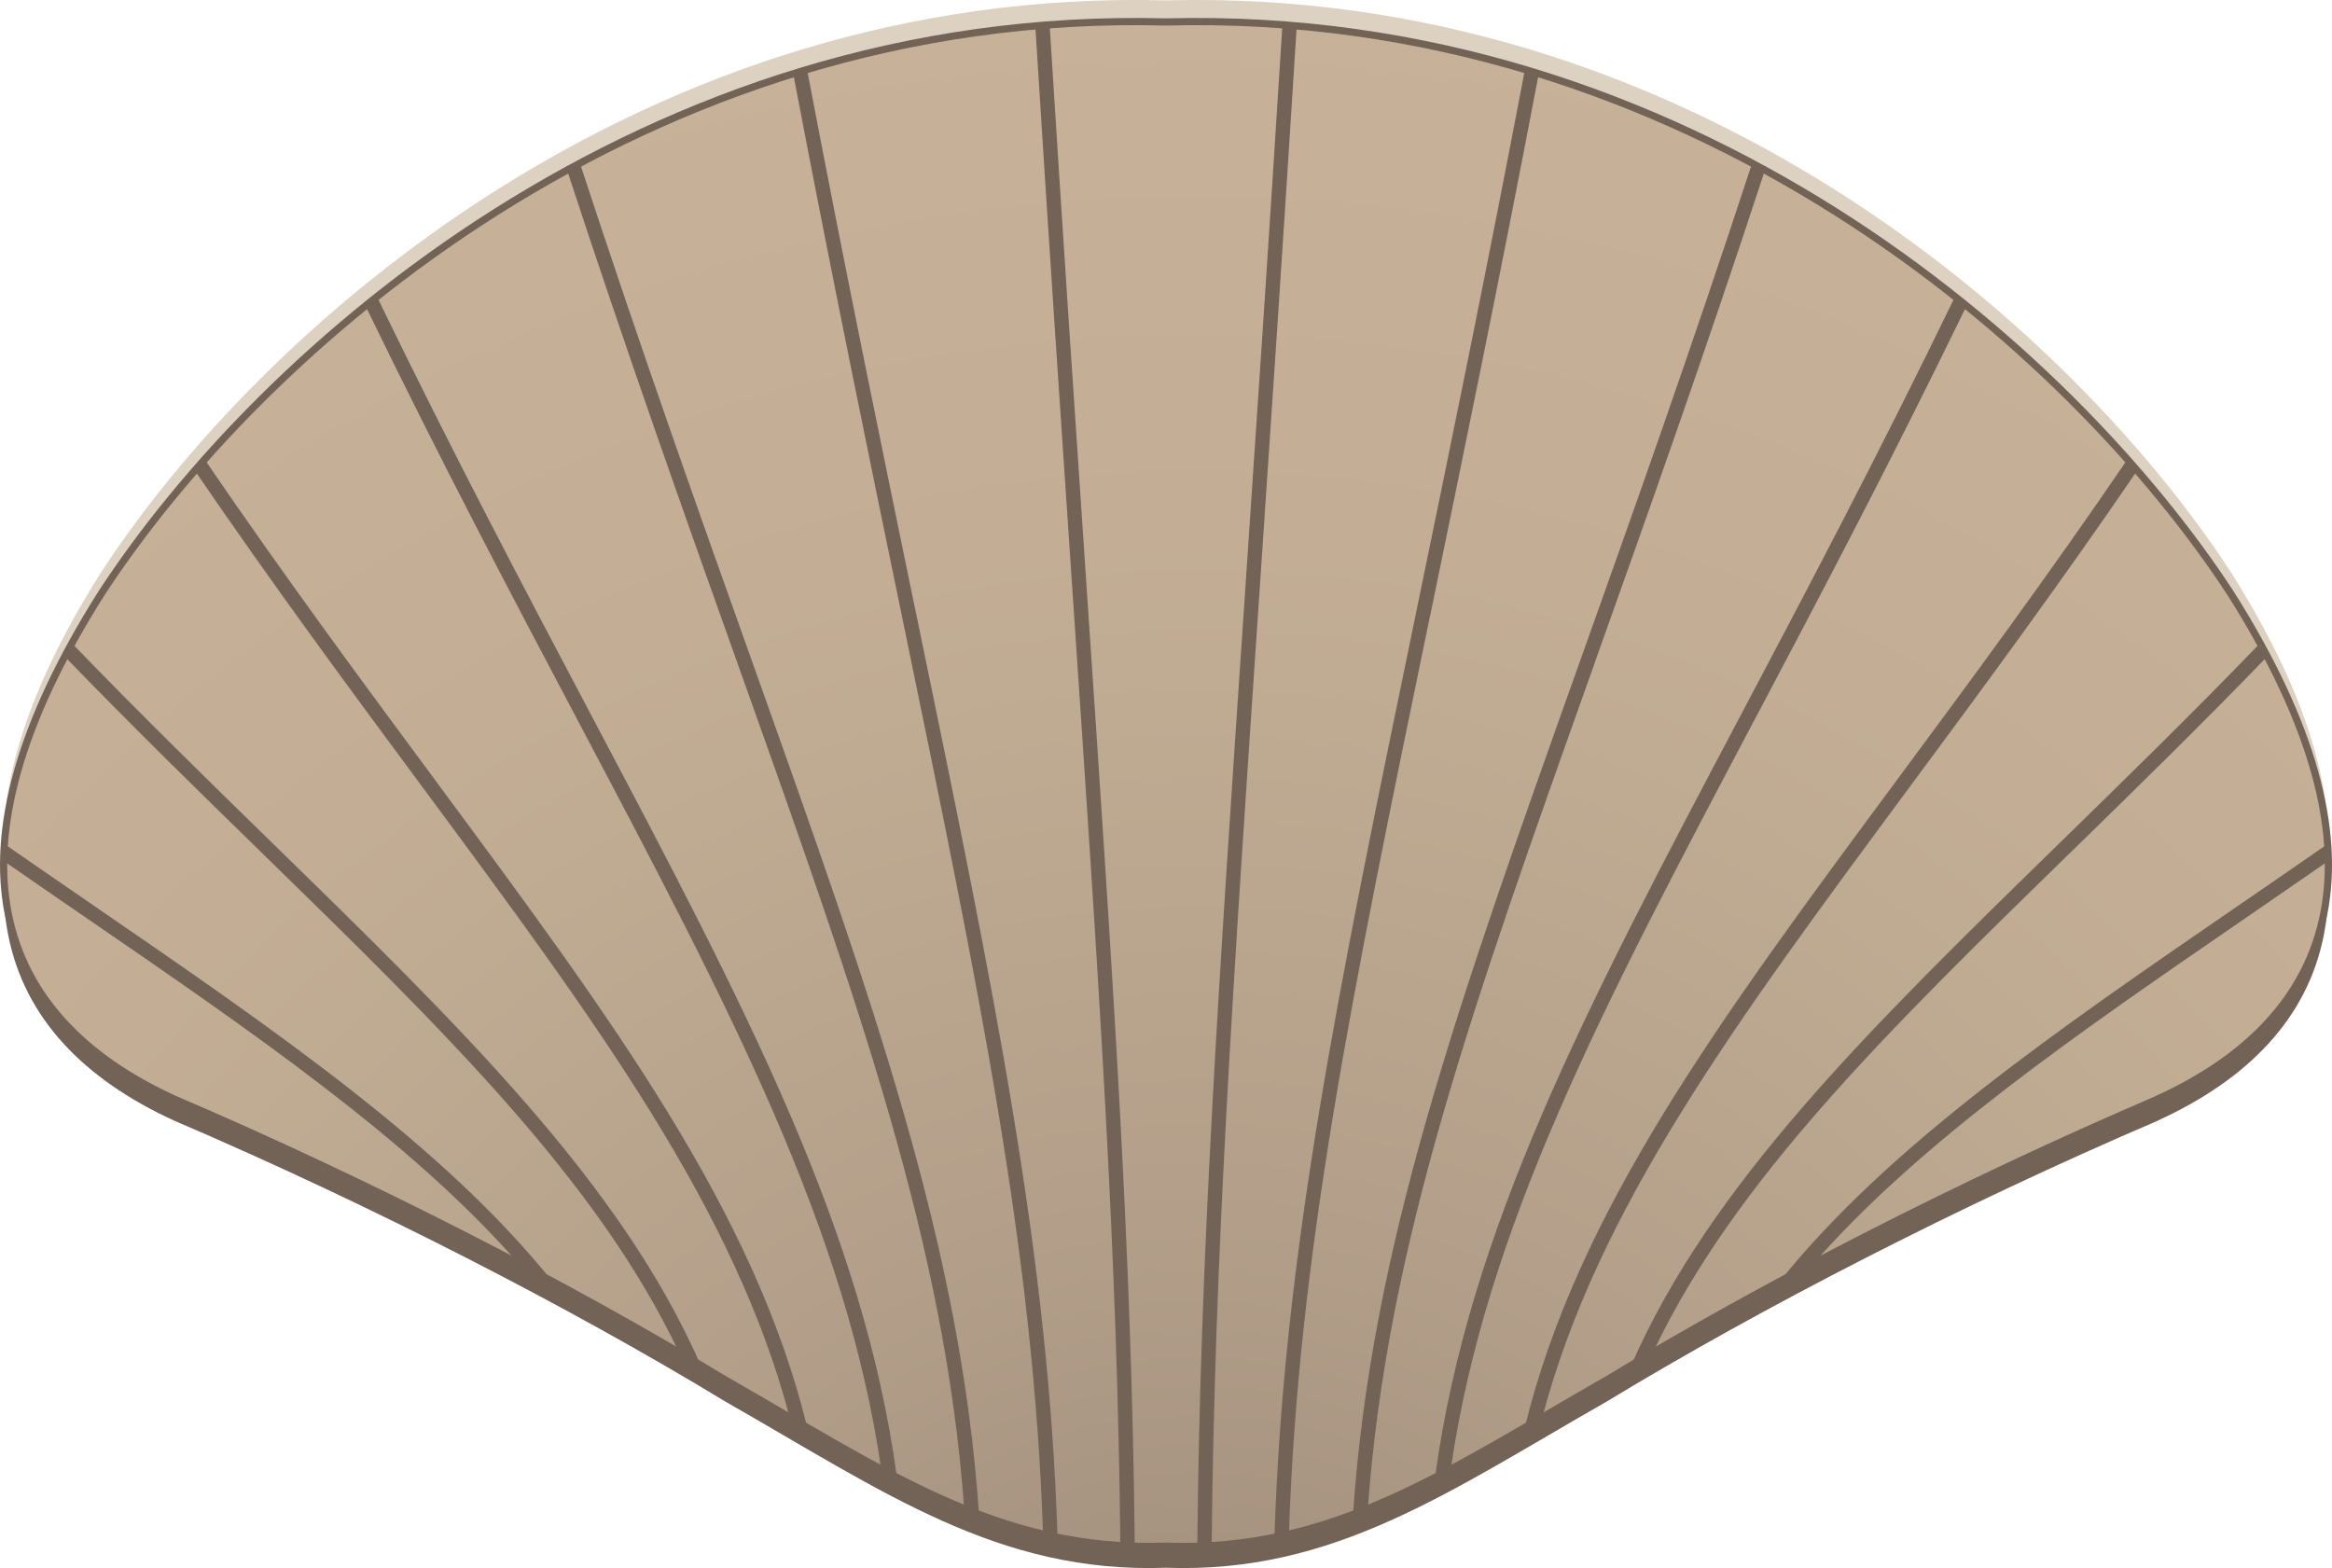 <?xml version="1.0" encoding="UTF-8" standalone="no"?>
<!-- Generator: Adobe Illustrator 16.2.1, SVG Export Plug-In . SVG Version: 6.00 Build 0)  -->
<svg
    xmlns:rdf="http://www.w3.org/1999/02/22-rdf-syntax-ns#"
    xmlns="http://www.w3.org/2000/svg"
    xmlns:cc="http://web.resource.org/cc/"
    xmlns:xlink="http://www.w3.org/1999/xlink"
    xmlns:dc="http://purl.org/dc/elements/1.1/"
    xmlns:svg="http://www.w3.org/2000/svg"
    xmlns:inkscape="http://www.inkscape.org/namespaces/inkscape"
    xmlns:sodipodi="http://sodipodi.sourceforge.net/DTD/sodipodi-0.dtd"
    xmlns:ns1="http://sozi.baierouge.fr"
    id="Layer_1"
    enable-background="new 0 0 324.125 217.956"
    xml:space="preserve"
    viewBox="0 0 324.125 217.956"
    version="1.1"
    y="0px"
    x="0px"
  >
<path
      d="m299.95 149.75c-27.608 11.827-55.188 26.043-76.509 38.983-22.148 12.64-38.04 24.005-61.374 23.176-23.334 0.829-39.225-10.535-61.374-23.175-21.321-12.941-48.9-27.157-76.509-38.984-24.96-11.438-33.131-33.879-10.067-70.308 21.979-33.667 75.194-81.32 147.95-79.39 72.756-1.93 125.97 45.723 147.95 79.39 23.06 36.428 14.89 58.868-10.07 70.298z"
      fill="#DDD1C2"
  />
<path
      d="m299.95 155.75c-27.608 11.827-55.188 26.043-76.509 38.983-22.148 12.64-38.04 24.005-61.374 23.176-23.334 0.829-39.225-10.535-61.374-23.175-21.321-12.941-48.9-27.157-76.509-38.984-24.96-11.438-33.131-33.879-10.067-70.308 21.979-33.667 75.194-81.32 147.95-79.39 72.756-1.93 125.97 45.723 147.95 79.39 23.06 36.428 14.89 58.868-10.07 70.298z"
      fill="#736357"
  />
<radialGradient
      id="SVGID_1_"
      gradientUnits="userSpaceOnUse"
      cy="267.23"
      cx="166.23"
      r="268.46"
    >
	<stop
        style="stop-color:#998675"
        offset="0"
    />
	<stop
        style="stop-color:#9F8C7A"
        offset=".078"
    />
	<stop
        style="stop-color:#B5A18B"
        offset=".403"
    />
	<stop
        style="stop-color:#C3AE95"
        offset=".716"
    />
	<stop
        style="stop-color:#C7B299"
        offset="1"
    />
</radialGradient
  >
<path
      d="m299.95 152.75c-27.608 11.827-55.188 26.043-76.509 38.983-22.148 12.64-38.04 24.005-61.374 23.176-23.334 0.829-39.225-10.535-61.374-23.175-21.321-12.941-48.9-27.157-76.509-38.984-24.96-11.438-33.131-33.879-10.067-70.308 21.979-33.667 75.194-81.32 147.95-79.39 72.756-1.93 125.97 45.723 147.95 79.39 23.06 36.428 14.89 58.868-10.07 70.298z"
      fill="url(#SVGID_1_)"
  />
<g
      fill="#736357"
    >
	<path
        d="m243.74 100.29c9.069-17.159 19.034-36.017 29.588-57.772-0.529-0.429-1.063-0.857-1.601-1.283-10.613 21.902-20.637 40.87-29.755 58.121-21.569 40.809-37.879 71.673-42.516 105.99 0.728-0.374 1.456-0.756 2.187-1.146 4.85-33.43 20.92-63.86 42.09-103.91z"
    />
	<path
        d="m221.67 92.057c7.149-20.049 15.084-42.308 23.642-68.409-0.593-0.325-1.191-0.643-1.789-0.962-8.593 26.224-16.561 48.576-23.736 68.699-17.308 48.539-29.184 81.872-31.736 119.11 0.689-0.26 1.377-0.531 2.062-0.81 2.68-36.6 14.47-69.67 31.57-117.63z"
    />
	<path
        d="m265.45 109.35c9.854-13.311 20.528-27.731 31.604-43.945-0.449-0.517-0.902-1.035-1.363-1.553-11.161 16.358-21.923 30.899-31.849 44.308-25.11 33.92-44.55 60.183-51.918 90.26 0.809-0.47 1.624-0.946 2.446-1.426 7.64-28.93 26.65-54.64 51.08-87.64z"
    />
	<path
        d="m287.75 118.52c8.697-8.487 17.935-17.508 27.369-27.258-0.324-0.616-0.646-1.23-0.989-1.855-9.574 9.912-18.954 19.072-27.777 27.681-26.316 25.68-48.593 47.434-59.624 72.671 0.994-0.592 2.007-1.188 3.025-1.783 11.27-23.84 32.75-44.83 57.99-69.46z"
    />
	<path
        d="m323.61 119.68c-0.011-0.776-0.043-1.563-0.101-2.363-4.119 2.862-8.23 5.686-12.315 8.491-25.439 17.469-48.768 33.504-63.849 52.315 1.563-0.842 3.143-1.682 4.738-2.522 14.922-17.016 36.67-31.956 60.243-48.144 3.74-2.58 7.51-5.17 11.28-7.78z"
    />
	<path
        d="m198.76 85.657c4.528-21.921 9.589-46.423 15.115-75.4-0.64-0.199-1.28-0.395-1.925-0.587-5.539 29.054-10.611 53.615-15.149 75.582-10.974 53.123-18.404 89.117-19.668 128.43 0.676-0.138 1.348-0.285 2.015-0.443 1.3-38.95 8.7-74.79 19.6-127.58z"
    />
	<path
        d="m168.41 214.84c0.388-40.086 2.914-77.404 6.662-132.74 1.54-22.742 3.268-48.251 5.163-78.479-0.663-0.058-1.326-0.116-1.993-0.166-1.896 30.24-3.624 55.759-5.165 78.509-3.754 55.426-6.283 92.785-6.668 132.97 0.67-0.03 1.34-0.05 2-0.09z"
    />
	<path
        d="m127.32 85.249c-4.538-21.966-9.611-46.526-15.149-75.579-0.644 0.192-1.285 0.388-1.924 0.586 5.525 28.975 10.586 53.476 15.114 75.397 10.906 52.792 18.306 88.634 19.613 127.58 0.667 0.158 1.339 0.306 2.015 0.443-1.26-39.3-8.69-75.3-19.66-128.42z"
    />
	<path
        d="m104.34 91.387c-7.175-20.123-15.144-42.476-23.736-68.701-0.599 0.319-1.197 0.638-1.79 0.962 8.558 26.102 16.493 48.361 23.642 68.41 17.103 47.965 28.885 81.029 31.559 117.63 0.685 0.279 1.372 0.55 2.061 0.81-2.56-37.24-14.43-70.58-31.74-119.11z"
    />
	<path
        d="m151.05 81.925c-1.54-22.741-3.267-48.251-5.163-78.478-0.667 0.05-1.33 0.107-1.994 0.166 1.895 30.213 3.621 55.713 5.161 78.447 3.749 55.354 6.275 92.681 6.663 132.78 0.662 0.041 1.329 0.071 2.001 0.091-0.39-40.2-2.92-77.57-6.67-133z"
    />
	<path
        d="m60.286 108.16c-9.926-13.409-20.688-27.95-31.849-44.308-0.461 0.518-0.915 1.036-1.364 1.553 11.077 16.214 21.752 30.635 31.605 43.945 24.428 32.998 43.441 58.704 51.08 87.646 0.822 0.479 1.638 0.955 2.446 1.425-7.37-30.07-26.814-56.34-51.924-90.26z"
    />
	<path
        d="m82.15 99.355c-9.119-17.251-19.142-36.218-29.756-58.12-0.537 0.426-1.071 0.854-1.6 1.283 10.553 21.755 20.518 40.613 29.587 57.772 21.171 40.054 37.244 70.481 42.097 103.91 0.73 0.391 1.459 0.771 2.187 1.146-4.64-34.32-20.95-65.19-42.52-106z"
    />
	<path
        d="m37.769 117.09c-8.823-8.609-18.203-17.77-27.776-27.681-0.344 0.625-0.666 1.239-0.989 1.855 9.434 9.75 18.671 18.77 27.369 27.257 25.24 24.628 46.728 45.614 57.996 69.456 1.019 0.596 2.031 1.191 3.026 1.783-11.033-25.24-33.309-46.99-59.626-72.67z"
    />
	<path
        d="m12.931 125.8c-4.085-2.805-8.196-5.628-12.315-8.491-0.058 0.799-0.09 1.587-0.101 2.363 3.773 2.618 7.54 5.206 11.284 7.777 23.573 16.188 45.321 31.128 60.243 48.144 1.595 0.841 3.174 1.682 4.738 2.522-15.081-18.8-38.409-34.84-63.849-52.31z"
    />
</g
  >
<path
      stroke="#736357"
      stroke-miterlimit="10"
      d="m299.95 152.75c-27.608 11.827-55.188 26.043-76.509 38.983-22.148 12.64-38.04 24.005-61.374 23.176-23.334 0.829-39.225-10.535-61.374-23.175-21.321-12.941-48.9-27.157-76.509-38.984-24.96-11.438-33.131-33.879-10.067-70.308 21.979-33.667 75.194-81.32 147.95-79.39 72.756-1.93 125.97 45.723 147.95 79.39 23.06 36.428 14.89 58.868-10.07 70.298z"
      fill="none"
  />
</svg
>
